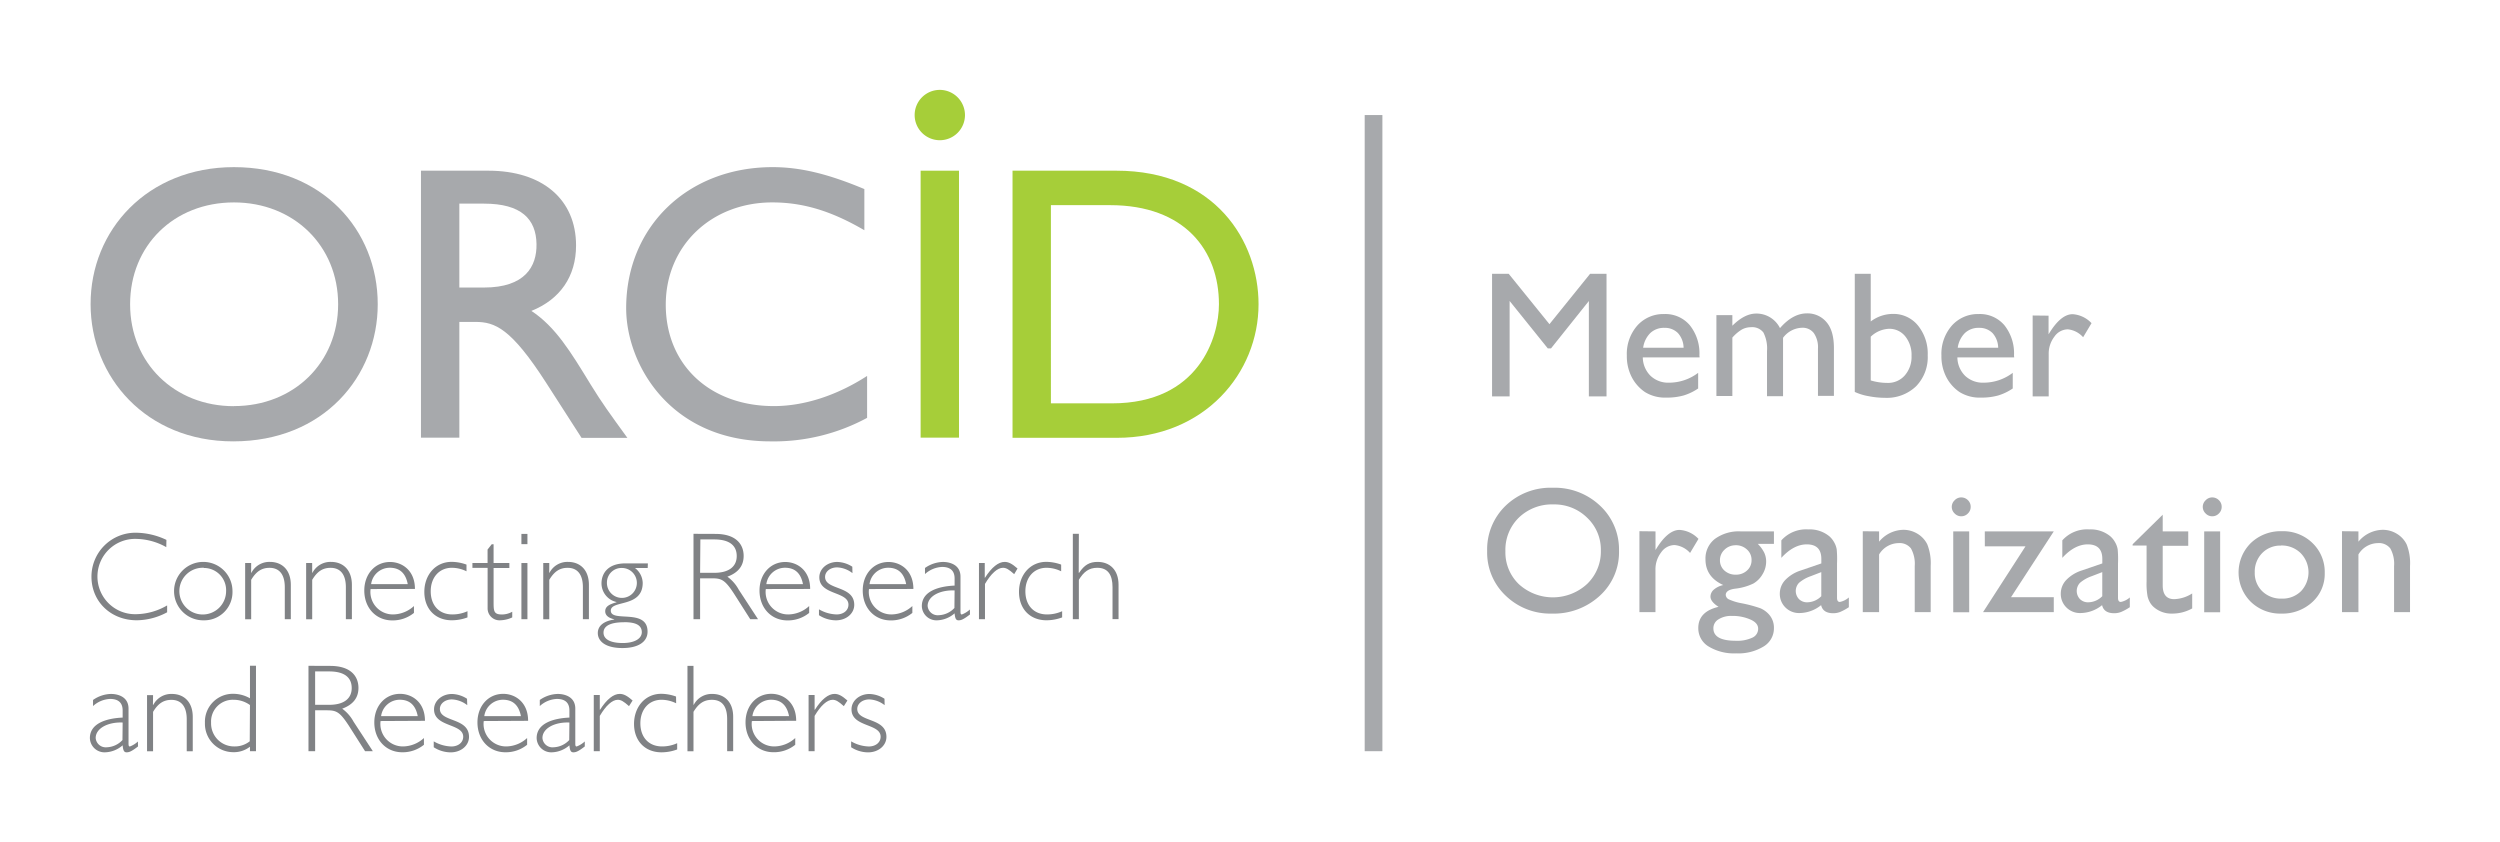 <?xml version="1.0" encoding="UTF-8" standalone="no"?>
<svg
   xmlns:dc="http://purl.org/dc/elements/1.1/"
   xmlns:cc="http://creativecommons.org/ns#"
   xmlns:rdf="http://www.w3.org/1999/02/22-rdf-syntax-ns#"
   xmlns:svg="http://www.w3.org/2000/svg"
   xmlns="http://www.w3.org/2000/svg"
   id="Layer_1"
   data-name="Layer 1"
   viewBox="0 0 278.14 93.705"
   version="1.1"
   width="278.14"
   height="93.705">
  <defs
     id="defs4">
    <style
       id="style2">.cls-1{fill:#a7a9ac;}.cls-2{fill:#808285;}.cls-3{fill:#a6ce39;}</style>
  </defs>
  <title
     id="title6">ORCID_Member_CMYK</title>
  <g
     transform="matrix(0.5,0,0,0.5,10,10)"
     id="g989">
    <rect
       style="fill:#a7a9ac"
       id="rect8"
       height="141.55"
       width="3.94"
       y="5.6"
       x="283.66"
       class="cls-1" />
    <path
       style="fill:#808285"
       id="path10"
       d="m 17,101.75 a 14.08,14.08 0 0 0 -6.76,-1.84 8.38,8.38 0 1 0 0.19,16.75 14,14 0 0 0 6.76,-1.95 v 1.53 a 14.51,14.51 0 0 1 -6.74,1.78 c -5.79,0 -10.1,-4.15 -10.1,-9.71 a 9.78,9.78 0 0 1 10,-9.77 16.1,16.1 0 0 1 6.68,1.59 z"
       class="cls-2" />
    <path
       style="fill:#808285"
       id="path12"
       d="m 25.38,118.03 a 6.5,6.5 0 1 1 6.35,-6.49 6.28,6.28 0 0 1 -6.35,6.49 z m 0,-11.69 a 5.2,5.2 0 1 0 4.93,5.2 4.94,4.94 0 0 0 -4.93,-5.16 z"
       class="cls-2" />
    <path
       style="fill:#808285"
       id="path14"
       d="m 35.88,107.45 h 0.06 a 4.48,4.48 0 0 1 4.12,-2.42 c 2.67,0 4.65,1.75 4.65,5.12 v 7.63 h -1.34 v -7.12 c 0,-2.81 -1.2,-4.31 -3.39,-4.31 -1.81,0 -3,0.86 -4.09,2.67 v 8.77 h -1.34 v -12.51 h 1.34 z"
       class="cls-2" />
    <path
       style="fill:#808285"
       id="path16"
       d="m 49.47,107.45 h 0.06 a 4.48,4.48 0 0 1 4.12,-2.42 c 2.67,0 4.65,1.75 4.65,5.12 v 7.63 h -1.34 v -7.12 c 0,-2.81 -1.2,-4.31 -3.4,-4.31 -1.81,0 -3,0.86 -4.09,2.67 v 8.77 h -1.35 v -12.51 h 1.34 z"
       class="cls-2" />
    <path
       style="fill:#808285"
       id="path18"
       d="m 62.46,111.07 a 5,5 0 0 0 5,5.65 7,7 0 0 0 4.65,-1.87 v 1.53 a 7.51,7.51 0 0 1 -4.82,1.67 c -3.62,0 -6.23,-2.78 -6.23,-6.65 0,-3.67 2.42,-6.35 5.73,-6.35 2.67,0 5.54,1.86 5.54,6 z m 8.27,-1.09 c -0.47,-2.45 -1.81,-3.65 -4,-3.65 a 4.19,4.19 0 0 0 -4.15,3.65 z"
       class="cls-2" />
    <path
       style="fill:#808285"
       id="path20"
       d="m 83.8,107.12 a 7.4,7.4 0 0 0 -3.26,-0.78 c -2.78,0 -4.7,2.12 -4.7,5.23 0,3.11 1.86,5.15 4.81,5.15 A 8.09,8.09 0 0 0 84.02,116 v 1.38 a 10,10 0 0 1 -3.48,0.64 c -3.67,0 -6.12,-2.53 -6.12,-6.32 0,-3.79 2.5,-6.68 6.07,-6.68 a 9.89,9.89 0 0 1 3.31,0.61 z"
       class="cls-2" />
    <path
       style="fill:#808285"
       id="path22"
       d="m 89.83,105.28 h 3.51 v 1.1 h -3.51 v 7.43 c 0,2.14 0,2.92 1.87,2.92 a 4.73,4.73 0 0 0 2.28,-0.61 v 1.26 a 6.42,6.42 0 0 1 -1.14,0.42 6.77,6.77 0 0 1 -1.45,0.22 2.65,2.65 0 0 1 -2.89,-2.67 v -9 h -3.38 v -1.07 h 3.37 v -3 l 0.92,-1.17 h 0.42 z"
       class="cls-2" />
    <path
       style="fill:#808285"
       id="path24"
       d="M 97.36,101.08 H 96.02 V 98.8 h 1.34 z m 0,16.7 h -1.34 v -12.5 h 1.34 z"
       class="cls-2" />
    <path
       style="fill:#808285"
       id="path26"
       d="m 102.21,107.45 h 0.06 a 4.48,4.48 0 0 1 4.12,-2.42 c 2.67,0 4.65,1.75 4.65,5.12 v 7.63 h -1.34 v -7.12 c 0,-2.81 -1.2,-4.31 -3.39,-4.31 -1.81,0 -3,0.86 -4.09,2.67 v 8.77 h -1.34 v -12.51 h 1.34 z"
       class="cls-2" />
    <path
       style="fill:#808285"
       id="path28"
       d="m 124.12,106.38 h -2.84 a 4.31,4.31 0 0 1 1.73,3.31 c 0,5.59 -7.1,3.76 -7.1,6.18 0,2.73 8.18,-0.61 8.18,4.68 0,2.28 -2.09,3.65 -5.59,3.65 -3.84,0 -5.48,-1.56 -5.48,-3.34 0,-1.59 1.31,-2.67 3.65,-3 v -0.06 c -1.34,-0.31 -2,-0.92 -2,-1.78 0,-1.11 1,-1.59 2.51,-2 v -0.06 a 4.27,4.27 0 0 1 -3.34,-4.15 c 0,-2.09 1.31,-4.45 5.32,-4.45 h 5 z m -5.29,12.08 c -1.56,0 -4.54,0.22 -4.54,2.31 0,1.47 1.53,2.31 4.29,2.31 2.56,0 4.23,-0.95 4.23,-2.42 -0.02,-1.77 -1.74,-2.22 -4,-2.22 z m -0.49,-12.08 a 3.23,3.23 0 0 0 -3.29,3.26 3.33,3.33 0 1 0 3.29,-3.26 z"
       class="cls-2" />
    <path
       style="fill:#808285"
       id="path30"
       d="m 139.18,98.8 c 4.65,0 6.29,2.37 6.29,4.9 0,2.2 -1.2,3.73 -3.62,4.62 a 8.65,8.65 0 0 1 2.53,2.89 l 4.29,6.57 h -1.73 l -3.31,-5.2 c -2.28,-3.59 -3,-3.9 -5.29,-3.9 h -2.56 v 9.1 h -1.47 v -19 z m -3.4,8.66 h 3.15 c 3.34,0 5,-1.45 5,-3.73 0,-2.28 -1.53,-3.7 -5,-3.7 h -3.09 z"
       class="cls-2" />
    <path
       style="fill:#808285"
       id="path32"
       d="m 150.4,111.07 a 5,5 0 0 0 5,5.65 7,7 0 0 0 4.65,-1.87 v 1.53 a 7.51,7.51 0 0 1 -4.82,1.67 c -3.62,0 -6.23,-2.78 -6.23,-6.65 0,-3.67 2.42,-6.35 5.73,-6.35 2.67,0 5.54,1.86 5.54,6 z m 8.27,-1.09 c -0.47,-2.45 -1.81,-3.65 -4,-3.65 a 4.19,4.19 0 0 0 -4.15,3.65 z"
       class="cls-2" />
    <path
       style="fill:#808285"
       id="path34"
       d="m 169.68,107.53 a 5.9,5.9 0 0 0 -3.42,-1.28 c -1.5,0 -2.67,0.92 -2.67,2.12 0,3 6.49,1.86 6.49,6.21 0,1.95 -1.78,3.45 -4.09,3.45 a 7,7 0 0 1 -3.76,-1.14 v -1.31 a 8.23,8.23 0 0 0 3.92,1.14 c 1.53,0 2.64,-0.89 2.64,-2.17 0,-3 -6.48,-2.09 -6.48,-6.09 0,-1.92 1.78,-3.42 4,-3.42 a 6.48,6.48 0 0 1 3.34,1.06 z"
       class="cls-2" />
    <path
       style="fill:#808285"
       id="path36"
       d="m 173.36,111.07 a 5,5 0 0 0 5,5.65 7,7 0 0 0 4.65,-1.87 v 1.53 a 7.51,7.51 0 0 1 -4.81,1.67 c -3.62,0 -6.23,-2.78 -6.23,-6.65 0,-3.67 2.42,-6.35 5.73,-6.35 2.67,0 5.54,1.86 5.54,6 z m 8.27,-1.09 c -0.47,-2.45 -1.81,-3.65 -4,-3.65 a 4.19,4.19 0 0 0 -4.15,3.65 z"
       class="cls-2" />
    <path
       style="fill:#808285"
       id="path38"
       d="m 195.83,116.72 -0.22,0.17 c -1.25,0.95 -1.78,1.14 -2.31,1.14 -0.53,0 -0.78,-0.31 -0.89,-1.56 a 6.16,6.16 0 0 1 -3.92,1.56 3.25,3.25 0 0 1 -3.37,-3.17 c 0,-3.26 3.65,-4.4 7.29,-4.56 v -1.59 c 0,-1.67 -0.92,-2.56 -2.78,-2.56 a 6,6 0 0 0 -3.81,1.59 v -1.36 a 7.23,7.23 0 0 1 4,-1.34 c 1.56,0 3.9,0.64 3.9,3.26 v 7.79 c 0,0.5 0.08,0.64 0.31,0.64 a 5.54,5.54 0 0 0 1.78,-1.11 z m -3.42,-5.34 c -3.26,-0.14 -6,1.28 -6,3.45 a 2.25,2.25 0 0 0 2.48,2.06 5,5 0 0 0 3.48,-1.61 z"
       class="cls-2" />
    <path
       style="fill:#808285"
       id="path40"
       d="m 205.67,107.76 c -1.2,-1.09 -1.81,-1.42 -2.5,-1.42 -1.22,0 -2.64,1.28 -4,3.59 v 7.85 h -1.34 v -12.5 h 1.29 v 3.28 h 0.05 c 1.48,-2.34 3,-3.53 4.37,-3.53 0.86,0 1.64,0.39 2.87,1.47 z"
       class="cls-2" />
    <path
       style="fill:#808285"
       id="path42"
       d="m 216.12,107.12 a 7.4,7.4 0 0 0 -3.26,-0.78 c -2.78,0 -4.7,2.12 -4.7,5.23 0,3.11 1.86,5.15 4.81,5.15 a 8.09,8.09 0 0 0 3.37,-0.72 v 1.38 a 10,10 0 0 1 -3.48,0.64 c -3.67,0 -6.12,-2.53 -6.12,-6.32 0,-3.79 2.5,-6.68 6.07,-6.68 a 9.89,9.89 0 0 1 3.31,0.61 z"
       class="cls-2" />
    <path
       style="fill:#808285"
       id="path44"
       d="m 220.03,107.45 h 0.09 c 1.17,-1.75 2.31,-2.42 4.12,-2.42 2.67,0 4.65,1.75 4.65,5.09 v 7.65 h -1.34 v -7.12 c 0,-2.7 -1,-4.31 -3.4,-4.31 -1.84,0 -3,0.89 -4.09,2.67 v 8.77 h -1.34 v -19 h 1.34 z"
       class="cls-2" />
    <path
       style="fill:#808285"
       id="path46"
       d="m 10.71,146.09 -0.22,0.17 c -1.25,0.95 -1.78,1.14 -2.31,1.14 -0.53,0 -0.78,-0.31 -0.89,-1.56 A 6.17,6.17 0 0 1 3.37,147.4 3.25,3.25 0 0 1 0,144.23 c 0,-3.26 3.65,-4.4 7.29,-4.56 v -1.59 c 0,-1.67 -0.92,-2.56 -2.78,-2.56 a 6,6 0 0 0 -3.81,1.59 v -1.36 a 7.23,7.23 0 0 1 4,-1.34 c 1.56,0 3.9,0.64 3.9,3.26 v 7.79 c 0,0.5 0.08,0.64 0.31,0.64 a 5.54,5.54 0 0 0 1.78,-1.11 z m -3.42,-5.32 c -3.26,-0.14 -6,1.28 -6,3.45 a 2.25,2.25 0 0 0 2.48,2.06 5,5 0 0 0 3.48,-1.61 z"
       class="cls-2" />
    <path
       style="fill:#808285"
       id="path48"
       d="m 14.03,136.83 h 0.09 a 4.48,4.48 0 0 1 4.12,-2.42 c 2.67,0 4.65,1.75 4.65,5.12 v 7.63 h -1.34 v -7.12 c 0,-2.81 -1.2,-4.31 -3.4,-4.31 -1.81,0 -3,0.86 -4.09,2.67 v 8.77 h -1.34 v -12.5 h 1.34 z"
       class="cls-2" />
    <path
       style="fill:#808285"
       id="path50"
       d="m 36.96,147.15 h -1.34 v -1 a 5.8,5.8 0 0 1 -3.7,1.22 6.32,6.32 0 0 1 -6.32,-6.51 6.22,6.22 0 0 1 6.32,-6.48 7.49,7.49 0 0 1 3.7,1 v -7.24 h 1.34 z m -1.34,-10.27 a 6.2,6.2 0 0 0 -3.65,-1.17 4.83,4.83 0 0 0 -5,5.09 5.12,5.12 0 0 0 5.23,5.29 5.35,5.35 0 0 0 3.37,-1.14 z"
       class="cls-2" />
    <path
       style="fill:#808285"
       id="path52"
       d="m 53.47,128.17 c 4.65,0 6.29,2.37 6.29,4.9 0,2.2 -1.2,3.73 -3.62,4.62 a 8.66,8.66 0 0 1 2.53,2.89 l 4.29,6.57 h -1.73 l -3.31,-5.2 c -2.28,-3.59 -3,-3.9 -5.29,-3.9 h -2.51 v 9.1 h -1.48 v -19 z m -3.35,8.66 h 3.14 c 3.34,0 5,-1.45 5,-3.73 0,-2.28 -1.53,-3.7 -5,-3.7 h -3.14 z"
       class="cls-2" />
    <path
       style="fill:#808285"
       id="path54"
       d="m 64.68,140.44 a 5,5 0 0 0 5,5.65 7,7 0 0 0 4.65,-1.87 v 1.5 a 7.51,7.51 0 0 1 -4.81,1.67 c -3.62,0 -6.23,-2.78 -6.23,-6.65 0,-3.67 2.42,-6.35 5.73,-6.35 2.67,0 5.54,1.86 5.54,6 z m 8.27,-1.09 c -0.47,-2.45 -1.81,-3.65 -4,-3.65 a 4.19,4.19 0 0 0 -4.15,3.65 z"
       class="cls-2" />
    <path
       style="fill:#808285"
       id="path56"
       d="m 83.97,136.91 a 5.91,5.91 0 0 0 -3.42,-1.28 c -1.5,0 -2.67,0.92 -2.67,2.12 0,3 6.48,1.86 6.48,6.21 0,1.95 -1.78,3.45 -4.09,3.45 a 7,7 0 0 1 -3.76,-1.14 v -1.31 a 8.23,8.23 0 0 0 3.92,1.14 c 1.53,0 2.64,-0.89 2.64,-2.17 0,-3 -6.49,-2.09 -6.49,-6.09 0,-1.92 1.78,-3.42 4,-3.42 a 6.49,6.49 0 0 1 3.34,1.06 z"
       class="cls-2" />
    <path
       style="fill:#808285"
       id="path58"
       d="m 87.64,140.44 a 5,5 0 0 0 5,5.65 7,7 0 0 0 4.65,-1.87 v 1.5 a 7.51,7.51 0 0 1 -4.82,1.67 c -3.62,0 -6.23,-2.78 -6.23,-6.65 0,-3.67 2.42,-6.35 5.73,-6.35 2.67,0 5.54,1.86 5.54,6 z m 8.27,-1.09 c -0.47,-2.45 -1.81,-3.65 -4,-3.65 a 4.19,4.19 0 0 0 -4.15,3.65 z"
       class="cls-2" />
    <path
       style="fill:#808285"
       id="path60"
       d="m 110.12,146.09 -0.22,0.17 c -1.25,0.95 -1.78,1.14 -2.31,1.14 -0.53,0 -0.78,-0.31 -0.89,-1.56 a 6.17,6.17 0 0 1 -3.92,1.56 3.25,3.25 0 0 1 -3.37,-3.17 c 0,-3.26 3.65,-4.4 7.29,-4.56 v -1.59 c 0,-1.67 -0.92,-2.56 -2.78,-2.56 a 6,6 0 0 0 -3.81,1.59 v -1.36 a 7.23,7.23 0 0 1 4,-1.34 c 1.56,0 3.9,0.64 3.9,3.26 v 7.79 c 0,0.5 0.08,0.64 0.31,0.64 a 5.53,5.53 0 0 0 1.8,-1.12 z m -3.42,-5.32 c -3.26,-0.14 -6,1.28 -6,3.45 a 2.24,2.24 0 0 0 2.48,2.06 5,5 0 0 0 3.48,-1.61 z"
       class="cls-2" />
    <path
       style="fill:#808285"
       id="path62"
       d="m 119.96,137.13 c -1.2,-1.09 -1.81,-1.42 -2.5,-1.42 -1.22,0 -2.64,1.28 -4,3.59 v 7.85 h -1.34 v -12.5 h 1.34 v 3.28 h 0.06 c 1.48,-2.34 3,-3.53 4.37,-3.53 0.86,0 1.64,0.39 2.87,1.47 z"
       class="cls-2" />
    <path
       style="fill:#808285"
       id="path64"
       d="m 130.45,136.49 a 7.4,7.4 0 0 0 -3.26,-0.78 c -2.78,0 -4.7,2.12 -4.7,5.23 0,3.11 1.87,5.15 4.82,5.15 a 8.09,8.09 0 0 0 3.37,-0.72 v 1.39 a 10,10 0 0 1 -3.48,0.64 c -3.67,0 -6.12,-2.53 -6.12,-6.32 0,-3.79 2.49,-6.7 6.04,-6.7 a 9.89,9.89 0 0 1 3.31,0.61 z"
       class="cls-2" />
    <path
       style="fill:#808285"
       id="path66"
       d="m 134.31,136.83 h 0.06 a 4.48,4.48 0 0 1 4.12,-2.42 c 2.67,0 4.65,1.75 4.65,5.09 v 7.65 h -1.34 v -7.12 c 0,-2.7 -1,-4.31 -3.4,-4.31 -1.84,0 -3,0.89 -4.09,2.67 v 8.77 h -1.34 v -19 h 1.34 z"
       class="cls-2" />
    <path
       style="fill:#808285"
       id="path68"
       d="m 147.3,140.44 a 5,5 0 0 0 5,5.65 7,7 0 0 0 4.65,-1.87 v 1.5 a 7.51,7.51 0 0 1 -4.83,1.66 c -3.62,0 -6.23,-2.78 -6.23,-6.65 0,-3.67 2.42,-6.35 5.73,-6.35 2.67,0 5.54,1.86 5.54,6 z m 8.27,-1.09 c -0.47,-2.45 -1.81,-3.65 -4,-3.65 a 4.19,4.19 0 0 0 -4.15,3.65 z"
       class="cls-2" />
    <path
       style="fill:#808285"
       id="path70"
       d="m 167.76,137.13 c -1.2,-1.09 -1.81,-1.42 -2.5,-1.42 -1.22,0 -2.64,1.28 -4,3.59 v 7.85 h -1.34 v -12.5 h 1.34 v 3.28 h 0.06 c 1.48,-2.34 3,-3.53 4.37,-3.53 0.86,0 1.64,0.39 2.87,1.47 z"
       class="cls-2" />
    <path
       style="fill:#808285"
       id="path72"
       d="m 176.84,136.91 a 5.9,5.9 0 0 0 -3.42,-1.28 c -1.5,0 -2.67,0.92 -2.67,2.12 0,3 6.49,1.86 6.49,6.21 0,1.95 -1.78,3.45 -4.09,3.45 a 7,7 0 0 1 -3.76,-1.14 v -1.31 a 8.23,8.23 0 0 0 3.92,1.14 c 1.53,0 2.64,-0.89 2.64,-2.17 0,-3 -6.48,-2.09 -6.48,-6.09 0,-1.92 1.78,-3.42 4,-3.42 a 6.48,6.48 0 0 1 3.34,1.06 z"
       class="cls-2" />
    <path
       style="fill:#a7a9ac"
       id="path74"
       d="m 32.05,17.19 c 19.61,0 32,13.95 32,30.51 0,16 -12,30.51 -32.16,30.51 C 12.45,78.21 0.16,63.83 0.16,47.7 0.12,31.23 12.79,17.19 32.05,17.19 Z m 0,53.17 c 13.34,0 23.19,-9.68 23.19,-22.66 0,-12.98 -9.85,-22.66 -23.19,-22.66 -13.34,0 -23.1,9.59 -23.1,22.66 0,13.07 9.85,22.68 23.1,22.68 z"
       class="cls-1" />
    <path
       style="fill:#a7a9ac"
       id="path76"
       d="m 88.66,17.98 c 12,0 19.52,6.36 19.52,16.65 0,6.89 -3.57,12 -9.94,14.55 5.4,3.57 8.72,9.07 13.25,16.48 2.53,4.1 4,6.1 8.11,11.77 h -10.2 l -7.84,-12.2 C 93.72,53.03 90.14,51.63 85.78,51.63 h -3.57 v 25.75 h -8.54 v -59.4 z m -6.45,26 h 5.49 c 9.15,0 11.77,-4.71 11.68,-9.67 -0.09,-5.58 -3.4,-9 -11.68,-9 h -5.49 z"
       class="cls-1" />
    <path
       style="fill:#a7a9ac"
       id="path78"
       d="m 172.33,31.23 c -7.32,-4.27 -13.6,-6.19 -20.48,-6.19 -13.6,0 -23.71,9.68 -23.71,22.75 0,13.34 9.76,22.57 24.06,22.57 6.71,0 14,-2.35 20.74,-6.71 v 9.33 a 43.55,43.55 0 0 1 -21.53,5.23 c -22.31,0 -32.08,-17.17 -32.08,-29.64 0,-18.13 13.68,-31.38 32.6,-31.38 6.1,0 12.29,1.48 20.4,4.88 z"
       class="cls-1" />
    <path
       style="fill:#a6ce39"
       id="path80"
       d="m 205.3,17.98 h 23.1 c 22,0 31.64,15.69 31.64,29.72 0,15.25 -11.94,29.72 -31.55,29.72 H 205.3 Z m 8.54,51.77 h 13.6 c 19.35,0 23.79,-14.73 23.79,-22.05 0,-11.94 -7.58,-22.05 -24.23,-22.05 h -13.16 z"
       class="cls-3" />
    <path
       style="fill:#a6ce39"
       id="path82"
       d="m 193.39,77.38 h -8.54 v -59.4 h 8.54 z"
       class="cls-3" />
    <path
       style="fill:#a6ce39"
       id="path84"
       d="m 194.72,5.6 a 5.6,5.6 0 1 1 -5.6,-5.6 5.62,5.62 0 0 1 5.6,5.6 z"
       class="cls-3" />
    <path
       style="fill:#a7a9ac"
       id="path86"
       d="m 333.82,40.92 h 3.65 v 27.29 h -3.93 V 46.98 l -8.42,10.54 H 324.4 L 315.91,46.97 V 68.2 H 312 V 40.92 h 3.7 l 9.07,11.21 z"
       class="cls-1" />
    <path
       style="fill:#a7a9ac"
       id="path88"
       d="m 358.18,59.53 h -12.64 a 5.87,5.87 0 0 0 1.73,4.1 5.7,5.7 0 0 0 4.11,1.52 10.7,10.7 0 0 0 6.48,-2.19 v 3.48 a 11.86,11.86 0 0 1 -3.25,1.56 13.6,13.6 0 0 1 -3.78,0.47 8.48,8.48 0 0 1 -4.8,-1.23 9,9 0 0 1 -2.94,-3.31 10.14,10.14 0 0 1 -1.1,-4.81 9.56,9.56 0 0 1 2.32,-6.67 7.77,7.77 0 0 1 6,-2.57 7.11,7.11 0 0 1 5.7,2.5 10,10 0 0 1 2.13,6.7 z m -12.56,-2.15 h 9 a 5,5 0 0 0 -1.27,-3.28 4.08,4.08 0 0 0 -3,-1.15 4.39,4.39 0 0 0 -3.13,1.15 5.72,5.72 0 0 0 -1.6,3.28 z"
       class="cls-1" />
    <path
       style="fill:#a7a9ac"
       id="path90"
       d="m 376.75,55.16 v 13 h -3.57 v -10 a 7.84,7.84 0 0 0 -0.8,-4.17 3.13,3.13 0 0 0 -2.79,-1.18 4.18,4.18 0 0 0 -2,0.51 9,9 0 0 0 -2.12,1.8 v 13 h -3.55 v -18 h 3.55 v 2.36 q 2.72,-2.71 5.31,-2.71 a 5.84,5.84 0 0 1 5.29,3.24 q 2.85,-3.28 6,-3.28 a 5.49,5.49 0 0 1 4.31,1.91 q 1.69,1.91 1.69,5.84 v 10.61 h -3.55 V 57.56 a 5.54,5.54 0 0 0 -0.92,-3.44 3.13,3.13 0 0 0 -2.64,-1.19 5.46,5.46 0 0 0 -4.21,2.23 z"
       class="cls-1" />
    <path
       style="fill:#a7a9ac"
       id="path92"
       d="m 392.71,40.92 h 3.55 v 10.61 a 8.21,8.21 0 0 1 4.92,-1.68 7,7 0 0 1 5.59,2.58 9.94,9.94 0 0 1 2.17,6.62 9.28,9.28 0 0 1 -2.59,6.9 9.4,9.4 0 0 1 -6.92,2.57 19.4,19.4 0 0 1 -3.66,-0.37 12.12,12.12 0 0 1 -3.06,-0.94 z m 3.55,14 v 9.73 a 12.87,12.87 0 0 0 3.73,0.55 4.92,4.92 0 0 0 3.86,-1.68 6.25,6.25 0 0 0 1.49,-4.32 6.58,6.58 0 0 0 -1.4,-4.36 4.51,4.51 0 0 0 -3.64,-1.68 6.27,6.27 0 0 0 -4.04,1.76 z"
       class="cls-1" />
    <path
       style="fill:#a7a9ac"
       id="path94"
       d="m 428.18,59.53 h -12.64 a 5.87,5.87 0 0 0 1.73,4.1 5.7,5.7 0 0 0 4.11,1.52 10.7,10.7 0 0 0 6.48,-2.19 v 3.48 a 11.86,11.86 0 0 1 -3.25,1.56 13.6,13.6 0 0 1 -3.78,0.47 8.48,8.48 0 0 1 -4.8,-1.23 9,9 0 0 1 -2.94,-3.31 10.14,10.14 0 0 1 -1.1,-4.81 9.56,9.56 0 0 1 2.32,-6.67 7.77,7.77 0 0 1 6,-2.57 7.11,7.11 0 0 1 5.7,2.5 10,10 0 0 1 2.13,6.7 z m -12.56,-2.15 h 9 a 5,5 0 0 0 -1.27,-3.28 4.08,4.08 0 0 0 -3,-1.15 4.39,4.39 0 0 0 -3.13,1.15 5.72,5.72 0 0 0 -1.6,3.28 z"
       class="cls-1" />
    <path
       style="fill:#a7a9ac"
       id="path96"
       d="m 435.83,50.24 v 4.14 l 0.2,-0.31 q 2.58,-4.16 5.16,-4.16 a 6.35,6.35 0 0 1 4.2,2 l -1.87,3.13 a 5.26,5.26 0 0 0 -3.4,-1.76 3.69,3.69 0 0 0 -3,1.64 6.2,6.2 0 0 0 -1.26,3.89 v 9.39 h -3.57 v -18 z"
       class="cls-1" />
    <path
       style="fill:#a7a9ac"
       id="path98"
       d="m 325.51,88.53 a 14.67,14.67 0 0 1 10.53,4 13.29,13.29 0 0 1 4.21,10 13.07,13.07 0 0 1 -4.24,10 15.09,15.09 0 0 1 -10.71,4 14.23,14.23 0 0 1 -10.28,-4 13.18,13.18 0 0 1 -4.11,-9.91 13.48,13.48 0 0 1 4.14,-10.12 14.43,14.43 0 0 1 10.46,-3.97 z m 0.16,3.71 a 10.59,10.59 0 0 0 -7.7,2.93 10,10 0 0 0 -3,7.48 9.8,9.8 0 0 0 3,7.34 11.23,11.23 0 0 0 15.19,-0.06 10,10 0 0 0 3.05,-7.44 9.76,9.76 0 0 0 -3.05,-7.29 10.37,10.37 0 0 0 -7.49,-2.96 z"
       class="cls-1" />
    <path
       style="fill:#a7a9ac"
       id="path100"
       d="m 348.37,98.24 v 4.14 l 0.2,-0.31 q 2.58,-4.16 5.16,-4.16 a 6.36,6.36 0 0 1 4.2,2 l -1.87,3.13 a 5.26,5.26 0 0 0 -3.44,-1.76 3.69,3.69 0 0 0 -3,1.64 6.2,6.2 0 0 0 -1.26,3.89 v 9.39 h -3.57 v -18 z"
       class="cls-1" />
    <path
       style="fill:#a7a9ac"
       id="path102"
       d="m 359.49,104.45 a 5.5,5.5 0 0 1 2.1,-4.54 9,9 0 0 1 5.73,-1.67 h 7.4 v 2.77 h -3.6 a 7.45,7.45 0 0 1 1.46,2 4.71,4.71 0 0 1 0.41,2 5.37,5.37 0 0 1 -0.8,2.76 5.63,5.63 0 0 1 -2.06,2.08 A 12.55,12.55 0 0 1 366,111 q -2,0.29 -2,1.39 a 1.18,1.18 0 0 0 0.75,1 11.86,11.86 0 0 0 2.72,0.83 29.55,29.55 0 0 1 4.25,1.13 5.47,5.47 0 0 1 1.71,1.17 4.4,4.4 0 0 1 1.29,3.24 4.69,4.69 0 0 1 -2.28,4.08 10.78,10.78 0 0 1 -6.12,1.54 10.91,10.91 0 0 1 -6.14,-1.53 4.72,4.72 0 0 1 -2.29,-4.11 q 0,-3.65 4.51,-4.71 -1.8,-1.15 -1.8,-2.29 a 2.09,2.09 0 0 1 0.77,-1.56 4.79,4.79 0 0 1 2.08,-1 q -3.96,-1.8 -3.96,-5.73 z m 5.84,12.6 a 5.2,5.2 0 0 0 -2.94,0.76 2.27,2.27 0 0 0 -1.14,2 q 0,2.77 5,2.77 a 7.89,7.89 0 0 0 3.66,-0.69 2.15,2.15 0 0 0 1.3,-2 q 0,-1.25 -1.64,-2 a 9.79,9.79 0 0 0 -4.24,-0.84 z m 0.84,-15.72 a 3.43,3.43 0 0 0 -2.46,1 3.14,3.14 0 0 0 -1,2.34 3,3 0 0 0 1,2.29 3.6,3.6 0 0 0 2.52,0.91 3.55,3.55 0 0 0 2.51,-0.93 3,3 0 0 0 1,-2.31 3.05,3.05 0 0 0 -1,-2.34 3.6,3.6 0 0 0 -2.62,-0.97 z"
       class="cls-1" />
    <path
       style="fill:#a7a9ac"
       id="path104"
       d="m 388.76,105.38 v 7.64 q 0,0.92 0.63,0.92 a 4.29,4.29 0 0 0 2,-1 v 2.17 a 11.53,11.53 0 0 1 -1.94,1.06 4.22,4.22 0 0 1 -1.53,0.28 q -2.29,0 -2.7,-1.8 a 7.73,7.73 0 0 1 -4.82,1.76 4.26,4.26 0 0 1 -3.12,-1.24 4.21,4.21 0 0 1 -1.25,-3.12 4.39,4.39 0 0 1 1.22,-3 8.28,8.28 0 0 1 3.47,-2.12 l 4.55,-1.56 v -1 q 0,-3.24 -3.24,-3.24 -2.91,0 -5.66,3 v -3.89 a 7.38,7.38 0 0 1 6,-2.44 6.87,6.87 0 0 1 4.67,1.52 4.8,4.8 0 0 1 1.05,1.3 4.68,4.68 0 0 1 0.6,1.62 23.76,23.76 0 0 1 0.07,3.14 z m -3.5,7.25 v -5.33 l -2.38,0.92 a 8.06,8.06 0 0 0 -2.57,1.46 2.63,2.63 0 0 0 0,3.64 2.52,2.52 0 0 0 1.85,0.7 4.47,4.47 0 0 0 3.11,-1.37 z"
       class="cls-1" />
    <path
       style="fill:#a7a9ac"
       id="path106"
       d="m 398.12,98.24 v 2.29 a 7.15,7.15 0 0 1 5.41,-2.64 6,6 0 0 1 3.12,0.87 5.66,5.66 0 0 1 2.2,2.38 11.38,11.38 0 0 1 0.75,4.79 v 10.27 h -3.55 v -10.23 a 7,7 0 0 0 -0.84,-3.94 3.21,3.21 0 0 0 -2.81,-1.18 5.12,5.12 0 0 0 -4.28,2.53 v 12.83 h -3.63 v -18 z"
       class="cls-1" />
    <path
       style="fill:#a7a9ac"
       id="path108"
       d="m 416.38,90.68 a 2.08,2.08 0 0 1 1.5,0.61 2,2 0 0 1 0.62,1.48 2,2 0 0 1 -0.62,1.48 2,2 0 0 1 -1.5,0.63 2,2 0 0 1 -1.45,-0.63 2,2 0 0 1 0,-2.93 2,2 0 0 1 1.45,-0.64 z m -1.76,7.56 h 3.55 v 18 h -3.55 z"
       class="cls-1" />
    <path
       style="fill:#a7a9ac"
       id="path110"
       d="m 421.64,98.24 h 15.35 l -9.52,14.65 h 9.52 v 3.32 h -15.74 l 9.45,-14.65 h -9.05 z"
       class="cls-1" />
    <path
       style="fill:#a7a9ac"
       id="path112"
       d="m 451.28,105.38 v 7.64 q 0,0.92 0.63,0.92 a 4.29,4.29 0 0 0 2,-1 v 2.17 a 11.53,11.53 0 0 1 -1.94,1.06 4.22,4.22 0 0 1 -1.53,0.28 q -2.29,0 -2.7,-1.8 a 7.73,7.73 0 0 1 -4.82,1.76 4.26,4.26 0 0 1 -3.12,-1.24 4.21,4.21 0 0 1 -1.25,-3.12 4.39,4.39 0 0 1 1.22,-3 8.28,8.28 0 0 1 3.47,-2.12 l 4.55,-1.56 v -1 q 0,-3.24 -3.24,-3.24 -2.91,0 -5.66,3 v -3.89 a 7.38,7.38 0 0 1 6,-2.44 6.87,6.87 0 0 1 4.67,1.52 4.8,4.8 0 0 1 1.05,1.3 4.68,4.68 0 0 1 0.6,1.62 23.76,23.76 0 0 1 0.07,3.14 z m -3.5,7.25 v -5.33 l -2.38,0.92 a 8.06,8.06 0 0 0 -2.57,1.46 2.63,2.63 0 0 0 0,3.64 2.52,2.52 0 0 0 1.85,0.7 4.47,4.47 0 0 0 3.11,-1.37 z"
       class="cls-1" />
    <path
       style="fill:#a7a9ac"
       id="path114"
       d="m 454.55,101.09 6.68,-6.56 v 3.71 h 5.68 v 3.2 h -5.68 v 8.8 q 0,3.08 2.56,3.08 a 7.93,7.93 0 0 0 4,-1.27 v 3.33 a 9,9 0 0 1 -4.47,1.15 5.93,5.93 0 0 1 -4.06,-1.43 4.09,4.09 0 0 1 -0.84,-1 5.16,5.16 0 0 1 -0.56,-1.41 15.88,15.88 0 0 1 -0.22,-3.31 v -8 h -3.12 z"
       class="cls-1" />
    <path
       style="fill:#a7a9ac"
       id="path116"
       d="m 472.22,90.68 a 2.08,2.08 0 0 1 1.5,0.61 2,2 0 0 1 0.63,1.48 2,2 0 0 1 -0.62,1.48 2,2 0 0 1 -1.5,0.63 2,2 0 0 1 -1.45,-0.63 2,2 0 0 1 0,-2.93 2,2 0 0 1 1.44,-0.64 z m -1.76,7.56 h 3.55 v 18 h -3.55 z"
       class="cls-1" />
    <path
       style="fill:#a7a9ac"
       id="path118"
       d="m 487.75,98.2 a 9.37,9.37 0 0 1 6.82,2.65 8.9,8.9 0 0 1 2.71,6.65 8.45,8.45 0 0 1 -2.75,6.46 9.77,9.77 0 0 1 -6.93,2.57 9.37,9.37 0 0 1 -6.76,-2.61 9.21,9.21 0 0 1 0,-13.09 9.56,9.56 0 0 1 6.91,-2.63 z m -0.2,3.2 a 5.62,5.62 0 0 0 -4.2,1.68 5.87,5.87 0 0 0 -1.64,4.28 5.61,5.61 0 0 0 1.68,4.21 5.94,5.94 0 0 0 4.32,1.63 5.84,5.84 0 0 0 4.29,-1.65 6.11,6.11 0 0 0 -0.07,-8.47 6,6 0 0 0 -4.38,-1.7 z"
       class="cls-1" />
    <path
       style="fill:#a7a9ac"
       id="path120"
       d="m 504.78,98.24 v 2.29 a 7.15,7.15 0 0 1 5.41,-2.64 6,6 0 0 1 3.12,0.87 5.66,5.66 0 0 1 2.2,2.38 11.38,11.38 0 0 1 0.75,4.79 v 10.27 h -3.55 v -10.23 a 7,7 0 0 0 -0.84,-3.94 3.21,3.21 0 0 0 -2.81,-1.18 5.12,5.12 0 0 0 -4.28,2.52 v 12.83 h -3.66 v -18 z"
       class="cls-1" />
  </g>
</svg>
